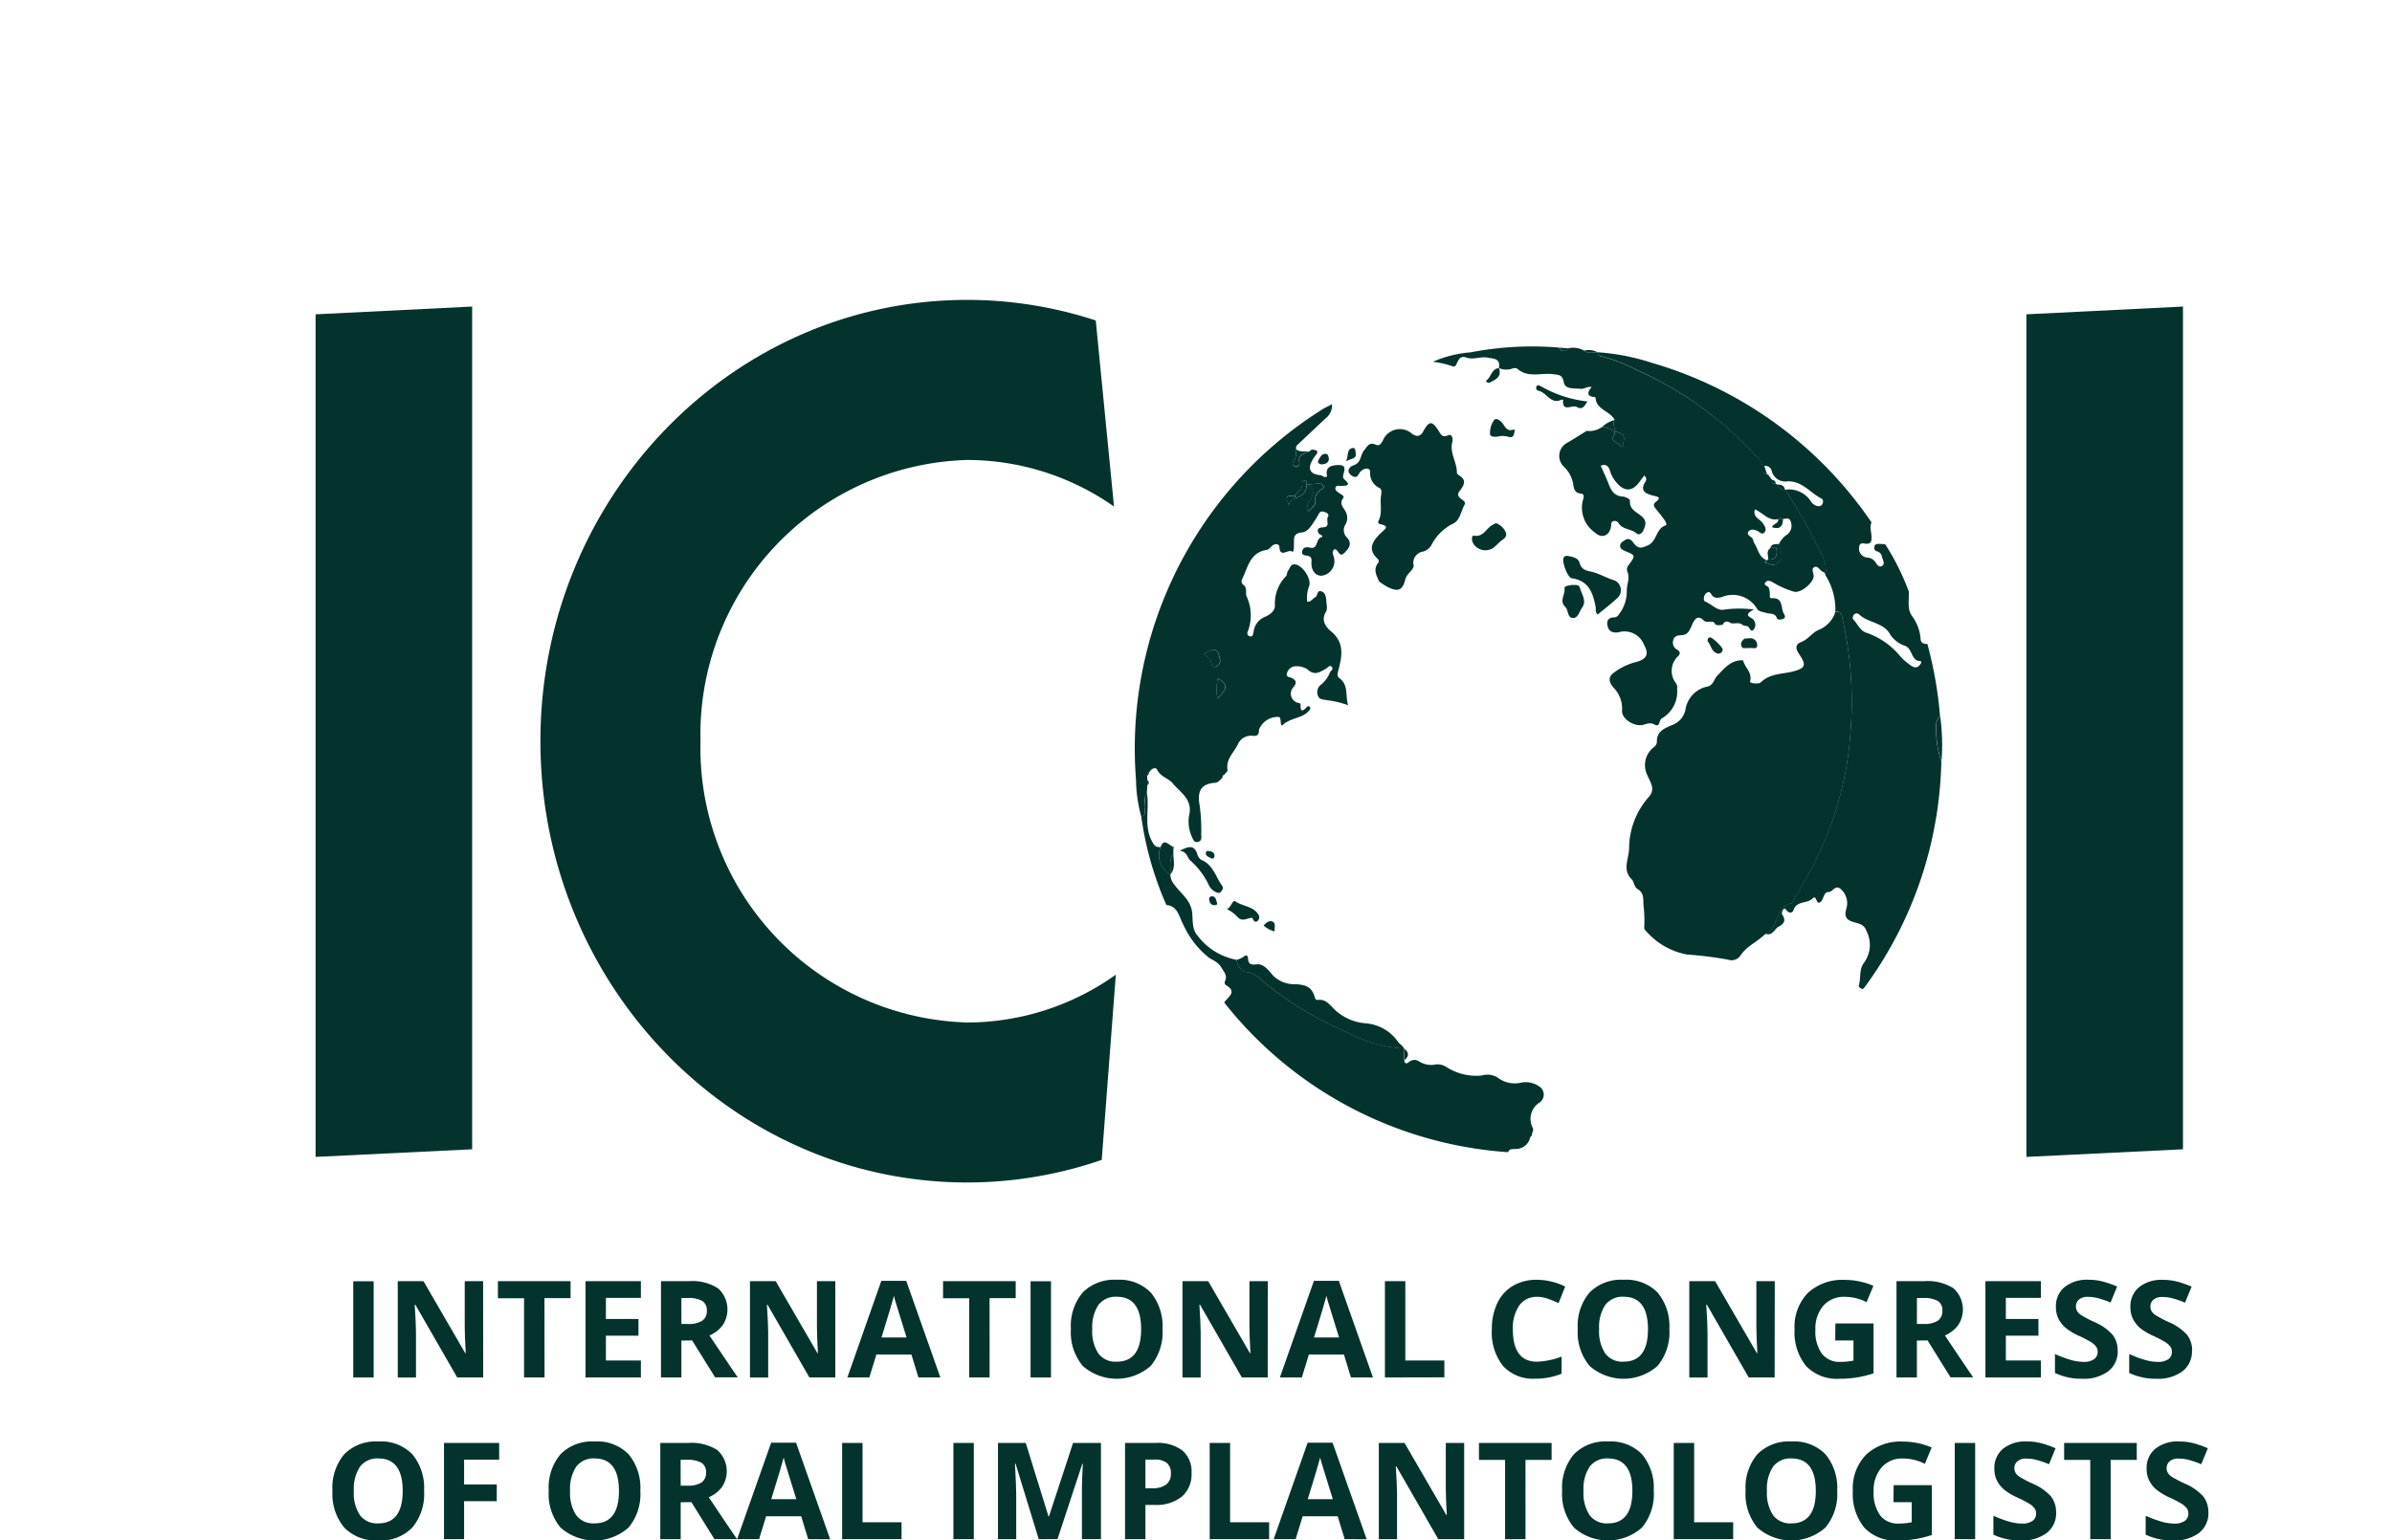 <svg id="index-logos-4" xmlns="http://www.w3.org/2000/svg" xmlns:xlink="http://www.w3.org/1999/xlink" width="89.794" height="57.844" viewBox="0 0 89.794 57.844">
  <defs>
    <clipPath id="clip-path">
      <rect id="Rectangle_179" data-name="Rectangle 179" width="89.794" height="57.844" fill="#04332d"/>
    </clipPath>
    <clipPath id="clip-path-2">
      <rect id="Rectangle_180" data-name="Rectangle 180" width="89.794" height="50.284" fill="#04332d"/>
    </clipPath>
  </defs>
  <g id="Group_266" data-name="Group 266">
    <g id="Group_265" data-name="Group 265" clip-path="url(#clip-path)">
      <path id="Path_2331" data-name="Path 2331" d="M71.606,16.161a.8.8,0,0,1,.6.088c.157.133.342.047.513.066l0,0c.006.062.021.126.091.14a5.878,5.878,0,0,1,1.328.5,13.515,13.515,0,0,1,4.384,3.1c.175.192.414.339.377.658-.013.1.079.168.188.184l.014.011c.019.019.04.038.058.057l.1.138c0,.1.045.148.146.142a.329.329,0,0,1,.048.032.338.338,0,0,0,.306.2h0a19.627,19.627,0,0,1,1.394,2.5,1.139,1.139,0,0,1,.122.7c-.025-.04-.044-.106-.078-.114-.138-.035-.205-.257-.353-.186-.12.059-.027.213-.023.328.007.256-.491.664-.74.593a3.36,3.36,0,0,1-.743-.322c-.117-.068-.229-.134-.317-.04-.111.115.064.135.108.2a.608.608,0,0,1,.047.242c.008.065-.03.173.077.166.432-.032.328.352.442.564.032.061.1.166-.023.213-.077.03-.2.049-.232-.031-.073-.207-.252-.147-.389-.192s-.292-.046-.357-.161a1.061,1.061,0,0,0-1.323-.436c-.144.032-.287.062-.389-.1-.045-.07-.092-.137-.2-.04s-.1.281-.035.306c.251.1.469.374.739.3a4.32,4.32,0,0,1,1.091,0c-.239.127-.3.212-.106.315a.287.287,0,0,1,.1.436c-.126.151-.15-.132-.268-.131a.582.582,0,0,1-.072-.009.082.082,0,0,0-.062-.017c-.128-.135-.294-.049-.441-.078l-.012-.006c-.091-.049-.184-.1-.273,0a.043.043,0,0,0-.015.048.463.463,0,0,1-.29.013c-.083-.222-.311-.029-.441-.158-.212-.212-.334-.072-.429.136s-.15.418-.433.417c-.126,0-.248.038-.281.18a.293.293,0,0,0,.12.348c.078.05.188.108.066.251a.754.754,0,0,0-.08,1.033.283.283,0,0,1,.035.2,1.156,1.156,0,0,1-.57,1.109c-.124.065-.058.356-.278.232-.17-.1-.319-.008-.461.018-.311.055-.769-.224-.758-.534a1.126,1.126,0,0,0-.3-.849c-.142-.156-.272-.372-.028-.566a2.353,2.353,0,0,1,.858-.417c.384-.1.495-.289.3-.634a.784.784,0,0,0-.969-.479c-.192.023-.347-.018-.4-.22s.012-.337.247-.343a.2.2,0,0,0,.17-.107,1.389,1.389,0,0,0,.3-.858c-.011-.253.136-.507.015-.773a.247.247,0,0,1,.063-.235c.254-.353.253-.354-.14-.517-.092-.039-.187-.087-.188-.195s.095-.158.176-.212c.183-.12.278.037.357.137.166.209.308.145.513.054.346-.153.294-.636.671-.75.045-.014,0-.137-.046-.195q-.147-.2-.31-.4c-.074-.089-.151-.179-.03-.276.23-.182.1-.2-.087-.243-.269-.07-.532-.172-.284-.538a.169.169,0,0,0-.053-.216c-.057.074-.114.146-.167.22-.274.391-.585.4-.893.022a1.184,1.184,0,0,1-.223-.411c-.047-.156-.137-.291-.352-.2.093.209.19.412.272.619.1.264.2.514.551.537.1.006.278.1.274.145-.037.393.338.452.511.67.127.158.055.323-.019.476-.047.1-.162.166-.237.1-.2-.184-.513-.139-.673-.38a.172.172,0,0,0-.218-.082c-.083.036-.063.119-.073.188-.05.349-.344.482-.6.239a1.131,1.131,0,0,1-.448-1.248c.036-.108.04-.209-.091-.22-.239-.019-.264-.214-.283-.364a1.181,1.181,0,0,0-.364-.66.555.555,0,0,1,.133-.878c.248-.143.49-.3.736-.451a.835.835,0,0,0,.578-.146.741.741,0,0,1,.476.189c0,.036.006.08-.012.105-.213.3.212.262.238.439,0,.027.124,0,.114-.024-.056-.154.106-.364-.113-.472a1.879,1.879,0,0,0-.2-.072c-.029-.142-.117-.28-.029-.429-.166-.344-.7-.377-.717-.847,0,0-.021-.01-.033-.011-.3-.027-.289-.176-.111-.376-.173-.036-.289.079-.412.064-.234-.027-.584.035-.636-.246s-.172-.272-.374-.3c-.457-.072-.961.157-1.374-.21a.2.2,0,0,0-.174-.006.7.7,0,0,1-.515-.017l0,0c.065-.363-.172-.343-.429-.393s-.527.092-.783,0c-.181-.066-.268.011-.34.159-.045.088-.074.234-.226.153a3.693,3.693,0,0,0-.7-.155,4.379,4.379,0,0,1,1.422-.355,12.11,12.11,0,0,1,3.309-.179c.1.173.214.16.34.028m7.468,7.959c-.034.025-.107.083-.063.09.133.019.245.137.4.054.393-.205.129-.5.12-.76a.862.862,0,0,1,.32-.362.416.416,0,0,0,.116-.479c-.048-.16-.187-.1-.3-.091l-.184.006c-.357.07-.558-.243-.858-.368-.094.3.2.364.3.524.071.109.146.215.068.325-.092.132-.184,0-.276-.039-.11-.052-.25-.087-.332.02s.04.165.112.224.065.157.107.22c.143.221.17.531.469.636" transform="translate(-12.738 -3.08)" fill="#04332d" fill-rule="evenodd"/>
      <path id="Path_2332" data-name="Path 2332" d="M52.934,34.249a5.334,5.334,0,0,1-.195-1.357,15.035,15.035,0,0,1,6.915-13.876c.137-.095.294-.163.441-.243a.608.608,0,0,1-.247.536q-.531.5-1.062,1a.156.156,0,0,0-.03.167c-.026.15.006.311-.1.446-.064.079-.053.167.062.188.1.019.173-.036.15-.142-.067-.3.174-.336.358-.418a.107.107,0,0,0,.044-.023l.062-.051v0c.365.018.17.175.079.313-.257.39-.167.613.261.651.078.007.132.116.241.04-.091-.374.19-.421.441-.424.313,0,.192.222.16.393a.161.161,0,0,0,.028.131c.3.254.1.256-.123.261-.067,0-.16-.029-.19.057-.036.1.06.148.121.2s.232.109.166.2c-.169.222.023.358.092.51a.5.5,0,0,1,0,.471.386.386,0,0,0,.044.495c.222.234.072.424-.1.588-.2.192-.211-.163-.366-.141-.124.1-.032.213-.013.326a.547.547,0,0,1-.478.666c-.243,0-.39-.232-.371-.51.006-.1.01-.2-.116-.233s-.276-.007-.227-.194c.039-.147.164-.144.3-.117.3.063.192-.308.4-.385.146-.053-.053-.1-.084-.151-.095-.175.018-.22.155-.226.3-.012.112-.261.187-.385s-.055-.169-.145-.2c-.168-.055-.195.094-.258.191-.15.231-.319.557-.55.581-.35.035-.313.2-.321.423,0,.106.007.345-.064.3-.152-.108-.462.258-.48-.176,0-.116-.162-.131-.265-.049-.072.058-.113.146-.226.163-.617.1-.695.661-.91,1.1a.166.166,0,0,0,.037.2c.174.12.078.31.13.439a1.686,1.686,0,0,1,.044,1.331.122.122,0,0,0,.081.175c.124.021.118-.087.139-.167a.7.7,0,0,1,.433-.57c.144-.056.368-.2.369-.412a1.462,1.462,0,0,1,.417-1.112c.046-.044.03-.148.072-.2.076-.086.085-.244.241-.246.289,0,.673.57.547.838a1.173,1.173,0,0,0-.062.57c.157,0,.2-.123.3-.172s.053-.281.233-.217c.158.055.171.222.181.366s.049.294-.011.392c-.2.337-.008.576.2.752.509.424.395.946.262,1.457-.038.144-.051.221.052.3.339.263.207.644.315,1.007a3.394,3.394,0,0,0-.8-.19c-.129-.031-.281-.011-.332-.167a.353.353,0,0,1,.125-.424,1.121,1.121,0,0,0,.324-.45c.039-.07.147-.13.068-.213s-.141.028-.208.066c-.23.133-.441.285-.708.026a.75.75,0,0,0-.48-.108.342.342,0,0,0-.282.253c-.057.159.108.143.194.192.163.091.175.189.04.342a.356.356,0,0,0,.156.577c.052.02.124,0,.12.1-.009.239.077.234.217.08.046-.053.1-.076.142,0,.013.019,0,.07-.021.093-.247.325-.7.281-1,.554-.124.113-.052-.19-.125-.277-.006-.008-.021-.011-.032-.015a.759.759,0,0,0-.741.471c-.011.159-.013.263-.245.236a.545.545,0,0,0-.551.321c-.146.313-.462.56-.386.967.009.048-.078.114-.12.171-.066.018-.064.079-.082.127l-.061.061-.1.087-.073.03c-.539.027-.724.286-.606.885a7.338,7.338,0,0,1,.054,1.081c.006.1.021.228-.133.257s-.173-.108-.219-.194a1.384,1.384,0,0,1-.087-.884c.087-.559-.37-.792-.626-1.118-.144-.185-.46-.242-.587-.512-.045-.1-.167-.065-.245.015l-.057.075-.011.011a.114.114,0,0,0-.066.131l.007.161c0,.064,0,.129,0,.193-.006.105-.013.209-.019.312-.139.17-.039.368-.068.551-.019.118.054.277-.146.31M58.7,22.2c-.351.021-.351.021-.227.355.043-.163.158-.205.266-.258.256-.093.435-.24.395-.549-.006-.047.014-.1-.057-.1s-.1.029-.1.079c.032.234-.164.331-.279.476m-3.418,5.939c.076.116.259.127.276.3.011.1.039.243.194.177a.236.236,0,0,0,.135-.3c-.08-.378-.146-.4-.6-.176m3.892-6.353c.566.364-.2.656.035,1.007.132-.131.3-.23.267-.463-.023-.15.081-.241.179-.332.047-.045.15-.067.118-.154s-.129-.1-.216-.092c-.1.008-.209.019-.382.034M55.8,29.824c.256-.269.5-.5.011-.753a1.751,1.751,0,0,0-.011.753" transform="translate(-10.093 -3.594)" fill="#04332d" fill-rule="evenodd"/>
      <path id="Path_2333" data-name="Path 2333" d="M82.727,24.724a1.135,1.135,0,0,0-.121-.7,19.589,19.589,0,0,0-1.395-2.5.968.968,0,0,1,.957.416.392.392,0,0,0,.249.193c.1.023.162,0,.2-.087.033-.077.03-.159-.04-.194-.425-.213-.724-.665-1.28-.644a.523.523,0,0,1-.587-.388.24.24,0,0,0-.278-.189c.04.117.072.217.106.317-.109-.015-.2-.079-.189-.183.037-.32-.2-.467-.377-.659A13.5,13.5,0,0,0,75.593,17a5.857,5.857,0,0,0-1.328-.5c-.07-.014-.085-.077-.091-.14a8.442,8.442,0,0,1,2.045.4,15.037,15.037,0,0,1,8.238,5.99c-.086.195.011.391,0,.587-.006.126-.015.2-.166.215-.108.008-.285-.091-.3.135a.333.333,0,0,0,.3.381.4.4,0,0,1,.3.156c.061.083.138.251.274.149.109-.082.008-.222-.018-.336a.242.242,0,0,0-.185-.2.133.133,0,0,1-.1-.165c.016-.114.105-.116.192-.115.071,0,.143.009.215.013a8.966,8.966,0,0,1,.884,1.768c.027.309-.073.639.119.92a1.651,1.651,0,0,1,.327.864c.007.156.116.2.253.189a14.878,14.878,0,0,1,.476,2.71.52.52,0,0,0-.151.419,3.875,3.875,0,0,0,.2,1.29,14.825,14.825,0,0,1-2.88,8.475.569.569,0,0,1-.078.074c-.061-.038-.161-.075-.138-.147.084-.271,0-.576.181-.829a1.142,1.142,0,0,0,.092-1.237c-.063-.182-.209-.237-.381-.283-.263-.07-.48-.143-.361-.533a.7.7,0,0,0-.2-.723c-.217-.2-.3.1-.465.1-.185,0-.176.235-.278.348-.2.218-.163-.277-.32-.11-.2.214-.61.078-.723.446-.03.1-.142.123-.238.031-.037-.036-.07-.129-.132-.07-.044.043-.081.158-.055.2.149.214.082.347-.129.455-.167.087-.229.369-.5.268.509-.226.36-1.012.978-1.147.025,0,.04-.057.057-.089a17.434,17.434,0,0,0,1.19-2.27,12.567,12.567,0,0,0,.964-4.014,14.144,14.144,0,0,0-.288-4.273c-.035-.137-.034-.338-.275-.3a2.386,2.386,0,0,0-.377-1.378m3.606,3.3c-.008-.027-.015-.067-.021-.067-.37.006-.292-.437-.577-.568a1.069,1.069,0,0,1-.557-.408c-.247-.485-.838-.445-1.184-.78a.135.135,0,0,0-.2.022c-.031.042-.049.141-.024.164.168.161.247.414.484.5a2.849,2.849,0,0,1,1.217.807,2.141,2.141,0,0,0,.509.455c.175.1.265.009.348-.123" transform="translate(-14.201 -3.133)" fill="#04332d" fill-rule="evenodd"/>
      <path id="Path_2334" data-name="Path 2334" d="M52.985,37.71c.2-.032.128-.192.146-.31.029-.183-.071-.381.068-.55.1.591-.124,1.208.188,1.793.094.177.155.235.327.218a.819.819,0,0,0,.363,1.031.642.642,0,0,0,.166.4c.237.332.613.56.657,1.06.023.264-.007.623.205.843a2.368,2.368,0,0,0,1.457.9c.043.23.169.445.391.459a.844.844,0,0,1,.512.267c.222.184.443.37.678.538a12.75,12.75,0,0,0,2.608,1.472,5,5,0,0,0,2.1.592h0c0,.147,0,.3.006.442.014.112.062.156.166.08A.311.311,0,0,1,63.4,46.9a.83.83,0,0,0,.648.123.619.619,0,0,1,.38.09,2.064,2.064,0,0,0,1.342.327.728.728,0,0,1,.593.077,1.052,1.052,0,0,0,.886.191.89.89,0,0,1,.67.138.364.364,0,0,1,.034.6.725.725,0,0,0-.267.968c.04.108-.046.183-.037.277l0,0-.061.069a.557.557,0,0,1-.564.44c-.1.008-.222-.019-.264.12A14.857,14.857,0,0,1,56.1,44.7c.135-.21.518-.4.051-.66a.139.139,0,0,1-.027-.132c.112-.217-.032-.353-.129-.521-.116-.2-.294-.26-.472-.374a3.352,3.352,0,0,1-.958-1.237c-.155-.268-.192-.7-.635-.737a12.375,12.375,0,0,1-.945-3.333" transform="translate(-10.144 -7.055)" fill="#04332d" fill-rule="evenodd"/>
      <path id="Path_2335" data-name="Path 2335" d="M90.091,34.968a3.854,3.854,0,0,1-.2-1.29.517.517,0,0,1,.15-.419,7.839,7.839,0,0,1,.049,1.708" transform="translate(-17.209 -6.368)" fill="#04332d" fill-rule="evenodd"/>
      <path id="Path_2336" data-name="Path 2336" d="M72.727,16.171c-.125.132-.239.145-.34-.027l.34.027" transform="translate(-13.859 -3.091)" fill="#04332d" fill-rule="evenodd"/>
      <path id="Path_2337" data-name="Path 2337" d="M74.059,16.348c-.171-.019-.357.067-.513-.066a.647.647,0,0,1,.513.066" transform="translate(-14.081 -3.113)" fill="#04332d" fill-rule="evenodd"/>
      <path id="Path_2338" data-name="Path 2338" d="M82.146,25.418c.049-.191.213-.134.339-.159.009.26.273.554-.12.76-.158.083-.271-.036-.4-.055-.044-.006.029-.064.061-.089a.051.051,0,0,1,.045-.03c.241.023.326-.092.319-.327s-.152-.088-.241-.1" transform="translate(-15.689 -4.836)" fill="#04332d" fill-rule="evenodd"/>
      <path id="Path_2339" data-name="Path 2339" d="M74.979,20.035a1.719,1.719,0,0,1,.2.073c.219.108.057.318.114.471.009.024-.112.053-.115.025-.026-.178-.45-.139-.238-.439.019-.026.009-.07.013-.105a.132.132,0,0,1,.027-.025" transform="translate(-14.336 -3.836)" fill="#04332d" fill-rule="evenodd"/>
      <path id="Path_2340" data-name="Path 2340" d="M74.379,19.769a1.124,1.124,0,0,1,.475-.265c-.088.15,0,.288.029.43a.191.191,0,0,0-.027.024.745.745,0,0,0-.477-.189" transform="translate(-14.24 -3.734)" fill="#04332d" fill-rule="evenodd"/>
      <path id="Path_2341" data-name="Path 2341" d="M82.683,24.1c0,.264-.1.412-.411.314.028-.143.268-.13.226-.306l.184-.007" transform="translate(-15.751 -4.615)" fill="#04332d" fill-rule="evenodd"/>
      <path id="Path_2342" data-name="Path 2342" d="M82.5,22.506c.149-.006.272.025.306.2a.34.34,0,0,1-.306-.2" transform="translate(-15.795 -4.309)" fill="#04332d" fill-rule="evenodd"/>
      <path id="Path_2343" data-name="Path 2343" d="M82.261,22.29a.13.13,0,0,1,.146.142c-.1.006-.151-.041-.146-.142" transform="translate(-15.749 -4.267)" fill="#04332d" fill-rule="evenodd"/>
      <path id="Path_2344" data-name="Path 2344" d="M82.068,22.048c.04,0,.06.018.058.057-.019-.019-.039-.038-.058-.057" transform="translate(-15.712 -4.221)" fill="#04332d" fill-rule="evenodd"/>
      <path id="Path_2345" data-name="Path 2345" d="M55.884,30.326c.459-.226.525-.2.6.176a.234.234,0,0,1-.135.3c-.154.066-.183-.074-.193-.176-.018-.168-.2-.179-.277-.3" transform="translate(-10.699 -5.778)" fill="#04332d" fill-rule="evenodd"/>
      <path id="Path_2346" data-name="Path 2346" d="M60.694,22.495c.173-.015.278-.026.382-.034.087-.006.182,0,.216.092s-.071.108-.118.154c-.1.091-.2.183-.179.332.036.234-.135.332-.267.463-.233-.352.531-.644-.035-1.007" transform="translate(-11.618 -4.3)" fill="#04332d" fill-rule="evenodd"/>
      <path id="Path_2347" data-name="Path 2347" d="M56.517,32.263a1.751,1.751,0,0,1,.011-.753c.489.254.245.484-.011.753" transform="translate(-10.814 -6.033)" fill="#04332d" fill-rule="evenodd"/>
      <path id="Path_2348" data-name="Path 2348" d="M60.152,20.874c.143.106.31.059.467.073-.184.082-.425.113-.357.418.023.106-.052.161-.15.142-.115-.021-.126-.108-.062-.188.109-.134.078-.3.1-.446" transform="translate(-11.489 -3.996)" fill="#04332d" fill-rule="evenodd"/>
      <path id="Path_2349" data-name="Path 2349" d="M60.111,22.883c.115-.146.31-.241.279-.475-.006-.051.04-.085.1-.08s.052.057.057.1c.041.309-.138.457-.395.549-.012-.033-.026-.065-.038-.1" transform="translate(-11.508 -4.275)" fill="#04332d" fill-rule="evenodd"/>
      <path id="Path_2350" data-name="Path 2350" d="M60.039,23.015c.012.032.026.064.038.1-.108.053-.222.1-.265.259-.124-.335-.124-.335.227-.356" transform="translate(-11.437 -4.406)" fill="#04332d" fill-rule="evenodd"/>
      <path id="Path_2351" data-name="Path 2351" d="M53.269,36.225a.115.115,0,0,1,0,.195l0-.195" transform="translate(-10.199 -6.935)" fill="#04332d" fill-rule="evenodd"/>
      <path id="Path_2352" data-name="Path 2352" d="M53.326,35.864a.132.132,0,0,1-.066.13.111.111,0,0,1,.066-.13" transform="translate(-10.196 -6.866)" fill="#04332d" fill-rule="evenodd"/>
      <path id="Path_2353" data-name="Path 2353" d="M53.413,35.757l-.057.075.057-.075" transform="translate(-10.215 -6.846)" fill="#04332d" fill-rule="evenodd"/>
      <path id="Path_2354" data-name="Path 2354" d="M60.819,20.923l.061-.051-.061.051" transform="translate(-11.644 -3.996)" fill="#04332d" fill-rule="evenodd"/>
      <path id="Path_2355" data-name="Path 2355" d="M80.734,40.5c-.291.3-.708.457-.947.828a.4.4,0,0,1-.45.148,13.658,13.658,0,0,0-1.54-.194,2.679,2.679,0,0,1-1.5-.831c-.049-.047-.121-.118-.116-.171a4.852,4.852,0,0,0-.028-.854c-.014-.255.027-.453-.229-.61-.1-.059-.128-.222-.188-.336-.408-.366-.12-.8-.123-1.206a2.938,2.938,0,0,1,.757-1.93c.247-.3.015-.564-.072-.8a.841.841,0,0,1,.253-1.054.28.28,0,0,0,.105-.184c-.015-.419.3-.523.594-.653a.765.765,0,0,0,.476-.557,1.051,1.051,0,0,1,.809-.874c.239-.034.268-.29.386-.41.253-.256.52-.613.974-.577.054.269.353.449.26.792-.02.074.324.11.408.029.339-.329.783-.3,1.185-.4.484-.124.534-.237.251-.652-.126-.184-.174-.362.068-.454.261-.1.418-.344.637-.45a1.069,1.069,0,0,0,.654-.691c.241-.034.24.167.275.3a14.143,14.143,0,0,1,.288,4.273A12.567,12.567,0,0,1,82.96,37a17.532,17.532,0,0,1-1.19,2.27c-.018.032-.032.084-.057.089-.619.135-.47.922-.978,1.147" transform="translate(-14.458 -5.438)" fill="#04332d" fill-rule="evenodd"/>
      <path id="Path_2356" data-name="Path 2356" d="M57.408,44.539a.911.911,0,0,0,.26-.113c.1-.091.164-.057.171.045.017.246.11.257.346.234s.428.219.582.408a1.141,1.141,0,0,0,.883.339c.352.025.57.1.682.439.023.069.034.163.124.152.319-.043.464.2.652.377a1.918,1.918,0,0,0,1.142.5,1.635,1.635,0,0,1,1.217.687c.069.105.185.15.233.263a5,5,0,0,1-2.1-.592A12.755,12.755,0,0,1,58.987,45.8c-.234-.169-.455-.354-.677-.538A.844.844,0,0,0,57.8,45c-.222-.015-.348-.23-.391-.459" transform="translate(-10.991 -8.495)" fill="#04332d" fill-rule="evenodd"/>
      <path id="Path_2357" data-name="Path 2357" d="M53.87,39.3c.115-.336.278-.108.429-.037l.05.12c0,.052,0,.1,0,.155-.18.244-.095.527-.114.795v0A.819.819,0,0,1,53.87,39.3" transform="translate(-10.301 -7.489)" fill="#04332d" fill-rule="evenodd"/>
      <path id="Path_2358" data-name="Path 2358" d="M65.191,48.695c.192.145.192.293.006.442,0-.147,0-.3-.006-.442" transform="translate(-12.481 -9.323)" fill="#04332d" fill-rule="evenodd"/>
      <path id="Path_2359" data-name="Path 2359" d="M73.247,18.494c-.108.176-.191.338-.4.213-.167-.1-.558.225-.515-.27a.141.141,0,0,0-.064,0c-.406.19-.552-.289-.868-.339a.11.11,0,0,1-.056-.175c.047-.059.1-.02.156.008a4.488,4.488,0,0,0,1.746.568" transform="translate(-13.654 -3.425)" fill="#04332d" fill-rule="evenodd"/>
      <path id="Path_2360" data-name="Path 2360" d="M69.477,17.089c.119.324-.115.436-.337.546-.07.035-.186-.04-.133-.077.188-.129.188-.448.475-.464Z" transform="translate(-13.209 -3.272)" fill="#04332d" fill-rule="evenodd"/>
      <path id="Path_2361" data-name="Path 2361" d="M63.76,25.6c-.1-.23-.235-.453-.037-.7.069-.087-.029-.158-.082-.215-.3-.322-.129-.609.191-.915.162-.154.33-.248-.032-.325-.08-.017-.092-.072-.061-.135.154-.3.041-.631.093-.945.016-.092.034-.226-.052-.273a.613.613,0,0,1-.359-.614c0-.171-.256-.151-.386.024-.06.082-.1.218-.242.154a.314.314,0,0,1-.176-.165c-.034-.142.087-.226.2-.263.271-.092.234-.382.378-.556.118-.143.194-.321.425-.214.155.071.212-.043.275-.144A.689.689,0,0,1,65,20.056c.17.115.3.105.412-.089.223-.406.331-.415.576-.032.093.146.133.269.364.171.149-.062.184.143.155.251-.11.412.175.76.171,1.154,0,.036.049.084.087.107.276.161.19.349.046.543-.06.078-.127.153-.057.258s.288.162.213.293c-.141.247-.17.606-.446.72a1.841,1.841,0,0,0-.809.815.514.514,0,0,1-.31.229.429.429,0,0,0-.343.547c-.058.2-.268.284-.319.5-.1.408-.271.472-.65.289a3.23,3.23,0,0,1-.331-.212" transform="translate(-11.987 -3.763)" fill="#04332d" fill-rule="evenodd"/>
      <path id="Path_2362" data-name="Path 2362" d="M73.871,28.017c-.1-.095-.061-.2-.078-.289-.1-.524-.26-.984-.89-1.07-.161-.022-.388-.63-.31-.773a.138.138,0,0,1,.154-.068c.176.035.389.065.443.255.065.229.19.286.406.329.306.061.578.236.883.326a.4.4,0,0,1,.171.631c-.241.239-.519.442-.779.659" transform="translate(-13.895 -4.942)" fill="#04332d" fill-rule="evenodd"/>
      <path id="Path_2363" data-name="Path 2363" d="M69.231,24.292a.632.632,0,0,1,.374.336c.058.124-.007.22-.127.3s-.209.2-.324.285a.53.53,0,0,1-.789-.2c-.036-.087-.036-.264.044-.248.364.067.466-.279.7-.4l.119-.065" transform="translate(-13.084 -4.651)" fill="#04332d" fill-rule="evenodd"/>
      <path id="Path_2364" data-name="Path 2364" d="M72.93,27.168c.119,0,.227-.021.263.1.071.248.272.5.083.754-.1.136-.144.39-.337.386-.222,0-.167-.3-.287-.413-.247-.23,0-.465-.033-.7-.016-.114.21-.107.311-.135" transform="translate(-13.888 -5.201)" fill="#04332d" fill-rule="evenodd"/>
      <path id="Path_2365" data-name="Path 2365" d="M69.929,20.144a1.126,1.126,0,0,0-.36-.047c-.152.045-.365.048-.389-.057a.812.812,0,0,1,.118-.49c.078-.159.2-.07.294.01.141.119.171.391.463.3.086-.026.035.083.029.132-.017.147-.125.155-.156.154" transform="translate(-13.243 -3.726)" fill="#04332d" fill-rule="evenodd"/>
      <path id="Path_2366" data-name="Path 2366" d="M80.965,29.654c.072,0,.143-.014.213-.014a.253.253,0,0,1,.261.242c.012.2-.163.114-.264.125a2.2,2.2,0,0,1-.283,0c-.114-.146-.042-.255.073-.353" transform="translate(-15.476 -5.675)" fill="#04332d" fill-rule="evenodd"/>
      <path id="Path_2367" data-name="Path 2367" d="M79.278,29.753c.006-.092.015-.151.1-.15s.479.374.468.453a.157.157,0,0,1-.2.15c-.228-.07-.238-.323-.362-.452" transform="translate(-15.178 -5.668)" fill="#04332d" fill-rule="evenodd"/>
      <path id="Path_2368" data-name="Path 2368" d="M62.5,21.3c.1-.232.011-.451.242-.493.115-.021.1.1.116.179.046.245-.159.2-.357.315" transform="translate(-11.967 -3.983)" fill="#04332d" fill-rule="evenodd"/>
      <path id="Path_2369" data-name="Path 2369" d="M61.6,21.27c-.009.149-.127.185-.248.2-.091.008-.2-.056-.15-.142.056-.1.112-.259.271-.252.1,0,.121.1.127.2" transform="translate(-11.715 -4.034)" fill="#04332d" fill-rule="evenodd"/>
      <path id="Path_2370" data-name="Path 2370" d="M82.169,25.447c.089.012.233-.141.241.1s-.078.349-.319.327c.008-.146-.093-.311.078-.427" transform="translate(-15.712 -4.865)" fill="#04332d" fill-rule="evenodd"/>
      <path id="Path_2371" data-name="Path 2371" d="M54.771,39.482c.328-.175.55-.232.661.122a.341.341,0,0,0,.166.226c.433.182.521.627.761.957.074.1.012.154-.029.219s-.113.069-.188.03a.542.542,0,0,1-.263-.237,2.853,2.853,0,0,0-.716-.96c-.12-.108-.107-.329-.391-.357" transform="translate(-10.486 -7.533)" fill="#04332d" fill-rule="evenodd"/>
      <path id="Path_2372" data-name="Path 2372" d="M56.96,42.151c.163-.061.213-.37.321-.293.272.192.66.179.857.485a.183.183,0,0,1-.01.235c-.087.088-.148.04-.188-.056-.009-.02-.033-.049-.048-.048-.171.015-.34.151-.509-.006a1.333,1.333,0,0,0-.424-.319" transform="translate(-10.905 -8.012)" fill="#04332d" fill-rule="evenodd"/>
      <path id="Path_2373" data-name="Path 2373" d="M59.081,43.165a.974.974,0,0,1-.412-.219c.091-.108.206-.2.325-.154.146.061.073.224.087.374" transform="translate(-11.232 -8.19)" fill="#04332d" fill-rule="evenodd"/>
      <path id="Path_2374" data-name="Path 2374" d="M56.339,41.959c-.146,0-.178-.1-.2-.213a.1.1,0,0,1,.1-.12c.146,0,.155.126.189.226s-.023.1-.091.108" transform="translate(-10.748 -7.969)" fill="#04332d" fill-rule="evenodd"/>
      <path id="Path_2375" data-name="Path 2375" d="M54.332,40.427c.019-.268-.065-.551.115-.795,0,.27.1.555-.115.795" transform="translate(-10.401 -7.588)" fill="#04332d" fill-rule="evenodd"/>
      <path id="Path_2376" data-name="Path 2376" d="M56.309,39.728c-.027.087-.085.091-.141.06-.078-.044-.193-.078-.184-.19s.106-.074.17-.063a.172.172,0,0,1,.155.193" transform="translate(-10.718 -7.567)" fill="#04332d" fill-rule="evenodd"/>
      <path id="Path_2377" data-name="Path 2377" d="M54.466,39.412l-.049-.12c.07.017.074.063.049.12" transform="translate(-10.418 -7.523)" fill="#04332d" fill-rule="evenodd"/>
      <path id="Path_2378" data-name="Path 2378" d="M20.529,45.882l-5.877.286V14.529l5.877-.292Z" transform="translate(-2.805 -2.726)" fill="#04332d"/>
      <path id="Path_2379" data-name="Path 2379" d="M99.959,45.882l-5.877.286V14.529l5.877-.292Z" transform="translate(-18.012 -2.726)" fill="#04332d"/>
    </g>
  </g>
  <g id="Group_268" data-name="Group 268">
    <g id="Group_267" data-name="Group 267" clip-path="url(#clip-path-2)">
      <path id="Path_2380" data-name="Path 2380" d="M41.111,41.06A10.308,10.308,0,0,1,31.1,30.5,10.308,10.308,0,0,1,41.111,19.938a9.6,9.6,0,0,1,5.512,1.749L45.938,14.7a15.483,15.483,0,0,0-4.827-.773c-8.836,0-16.02,7.432-16.02,16.569s7.184,16.572,16.02,16.572a15.471,15.471,0,0,0,5.051-.848l.529-6.954a9.63,9.63,0,0,1-5.58,1.795" transform="translate(-4.804 -2.666)" fill="#04332d"/>
    </g>
  </g>
  <g id="Group_270" data-name="Group 270">
    <g id="Group_269" data-name="Group 269" clip-path="url(#clip-path)">
      <rect id="Rectangle_181" data-name="Rectangle 181" width="0.766" height="3.612" transform="translate(13.261 48.112)" fill="#04332d"/>
      <path id="Path_2381" data-name="Path 2381" d="M21.676,63.116H20.7l-1.571-2.732h-.023q.046.724.047,1.033v1.7h-.684V59.5h.965l1.569,2.705h.017q-.038-.7-.037-1V59.5h.69Z" transform="translate(-3.537 -11.392)" fill="#04332d"/>
      <path id="Path_2382" data-name="Path 2382" d="M24.868,63.116H24.1V60.141h-.981V59.5h2.727v.637h-.981Z" transform="translate(-4.427 -11.392)" fill="#04332d"/>
      <path id="Path_2383" data-name="Path 2383" d="M29.263,63.116h-2.08V59.5h2.08v.627H27.949v.793h1.223v.627H27.949v.931h1.314Z" transform="translate(-5.204 -11.392)" fill="#04332d"/>
      <path id="Path_2384" data-name="Path 2384" d="M31.454,61.73v1.386h-.766V59.5H31.74a1.794,1.794,0,0,1,1.089.268,1.066,1.066,0,0,1,.178,1.381,1.173,1.173,0,0,1-.5.389q.814,1.218,1.062,1.573h-.85l-.862-1.386Zm0-.623H31.7a.945.945,0,0,0,.536-.121.433.433,0,0,0,.173-.38.4.4,0,0,0-.176-.366,1.078,1.078,0,0,0-.547-.108h-.232Z" transform="translate(-5.875 -11.392)" fill="#04332d"/>
      <path id="Path_2385" data-name="Path 2385" d="M38.023,63.116H37.05l-1.571-2.732h-.023q.046.724.047,1.033v1.7h-.684V59.5h.965l1.569,2.705h.017q-.038-.7-.037-1V59.5h.69Z" transform="translate(-6.666 -11.392)" fill="#04332d"/>
      <path id="Path_2386" data-name="Path 2386" d="M42.009,63.112l-.262-.859H40.43l-.263.859h-.825l1.274-3.626h.936l1.28,3.626Zm-.445-1.5q-.364-1.169-.409-1.322c-.031-.1-.052-.183-.065-.242q-.081.317-.467,1.564Z" transform="translate(-7.532 -11.389)" fill="#04332d"/>
      <path id="Path_2387" data-name="Path 2387" d="M45.532,63.116h-.766V60.141h-.981V59.5h2.727v.637h-.981Z" transform="translate(-8.383 -11.392)" fill="#04332d"/>
      <rect id="Rectangle_182" data-name="Rectangle 182" width="0.766" height="3.612" transform="translate(38.687 48.112)" fill="#04332d"/>
      <path id="Path_2388" data-name="Path 2388" d="M53.159,61.291a1.958,1.958,0,0,1-.445,1.379,1.927,1.927,0,0,1-2.549,0,1.965,1.965,0,0,1-.445-1.383,1.938,1.938,0,0,1,.446-1.377,1.664,1.664,0,0,1,1.278-.475,1.644,1.644,0,0,1,1.273.479,1.968,1.968,0,0,1,.441,1.379m-2.636,0a1.509,1.509,0,0,0,.23.911.8.8,0,0,0,.687.306q.917,0,.917-1.218t-.912-1.22a.812.812,0,0,0-.69.307,1.506,1.506,0,0,0-.232.913" transform="translate(-9.519 -11.379)" fill="#04332d"/>
      <path id="Path_2389" data-name="Path 2389" d="M58.1,63.116H57.13l-1.571-2.732h-.023q.046.724.047,1.033v1.7H54.9V59.5h.965l1.569,2.705h.017q-.038-.7-.037-1V59.5h.69Z" transform="translate(-10.511 -11.392)" fill="#04332d"/>
      <path id="Path_2390" data-name="Path 2390" d="M62.09,63.112l-.262-.859H60.511l-.263.859h-.825L60.7,59.486h.936l1.28,3.626Zm-.445-1.5q-.364-1.169-.409-1.322c-.031-.1-.052-.183-.065-.242q-.081.317-.467,1.564Z" transform="translate(-11.377 -11.389)" fill="#04332d"/>
      <path id="Path_2391" data-name="Path 2391" d="M64.3,63.116V59.5h.766v2.979h1.465v.632Z" transform="translate(-12.311 -11.392)" fill="#04332d"/>
      <path id="Path_2392" data-name="Path 2392" d="M70.96,60.078a.78.78,0,0,0-.669.325,1.506,1.506,0,0,0-.238.9q0,1.209.907,1.209a2.874,2.874,0,0,0,.922-.191v.643a2.563,2.563,0,0,1-.994.185,1.513,1.513,0,0,1-1.206-.479,2.023,2.023,0,0,1-.418-1.372,2.24,2.24,0,0,1,.205-.986,1.482,1.482,0,0,1,.589-.65,1.745,1.745,0,0,1,.9-.226,2.432,2.432,0,0,1,1.058.255l-.247.623a4.164,4.164,0,0,0-.408-.168,1.223,1.223,0,0,0-.4-.071" transform="translate(-13.261 -11.38)" fill="#04332d"/>
      <path id="Path_2393" data-name="Path 2393" d="M76.691,61.291a1.958,1.958,0,0,1-.445,1.379,1.927,1.927,0,0,1-2.549,0,1.965,1.965,0,0,1-.445-1.383,1.938,1.938,0,0,1,.446-1.377,1.664,1.664,0,0,1,1.278-.475,1.644,1.644,0,0,1,1.273.479,1.968,1.968,0,0,1,.441,1.379m-2.636,0a1.509,1.509,0,0,0,.23.911.8.8,0,0,0,.687.306q.917,0,.917-1.218t-.912-1.22a.812.812,0,0,0-.69.307,1.506,1.506,0,0,0-.232.913" transform="translate(-14.024 -11.379)" fill="#04332d"/>
      <path id="Path_2394" data-name="Path 2394" d="M81.635,63.116h-.973l-1.571-2.732h-.023q.046.724.047,1.033v1.7h-.684V59.5H79.4l1.569,2.705h.017q-.038-.7-.037-1V59.5h.69Z" transform="translate(-15.016 -11.392)" fill="#04332d"/>
      <path id="Path_2395" data-name="Path 2395" d="M84.851,61.076h1.433v1.873a4.026,4.026,0,0,1-.656.159,4.241,4.241,0,0,1-.628.045,1.591,1.591,0,0,1-1.249-.48,2,2,0,0,1-.432-1.379,1.819,1.819,0,0,1,.5-1.364,1.9,1.9,0,0,1,1.387-.489,2.69,2.69,0,0,1,1.072.222l-.255.613a1.816,1.816,0,0,0-.822-.2,1.015,1.015,0,0,0-.8.333,1.3,1.3,0,0,0-.3.9,1.44,1.44,0,0,0,.241.9.833.833,0,0,0,.7.31,2.469,2.469,0,0,0,.488-.049v-.754h-.685Z" transform="translate(-15.952 -11.38)" fill="#04332d"/>
      <path id="Path_2396" data-name="Path 2396" d="M88.816,61.73v1.386H88.05V59.5H89.1a1.794,1.794,0,0,1,1.089.268,1.066,1.066,0,0,1,.178,1.381,1.173,1.173,0,0,1-.5.389q.814,1.218,1.062,1.573h-.85l-.862-1.386Zm0-.623h.247a.945.945,0,0,0,.536-.121.433.433,0,0,0,.173-.38.4.4,0,0,0-.176-.366,1.078,1.078,0,0,0-.547-.108h-.232Z" transform="translate(-16.857 -11.392)" fill="#04332d"/>
      <path id="Path_2397" data-name="Path 2397" d="M94.26,63.116h-2.08V59.5h2.08v.627H92.946v.793h1.223v.627H92.946v.931H94.26Z" transform="translate(-17.648 -11.392)" fill="#04332d"/>
      <path id="Path_2398" data-name="Path 2398" d="M97.764,62.1a.934.934,0,0,1-.353.771,1.529,1.529,0,0,1-.979.281,2.3,2.3,0,0,1-1.023-.217v-.712a4.19,4.19,0,0,0,.619.23,1.826,1.826,0,0,0,.462.066.66.66,0,0,0,.386-.1.327.327,0,0,0,.135-.287.314.314,0,0,0-.059-.188.678.678,0,0,0-.175-.159,4.405,4.405,0,0,0-.468-.244,2.237,2.237,0,0,1-.5-.3,1.108,1.108,0,0,1-.264-.333.954.954,0,0,1-.1-.445.931.931,0,0,1,.325-.754,1.35,1.35,0,0,1,.9-.274,2.11,2.11,0,0,1,.537.067,3.708,3.708,0,0,1,.536.188l-.247.6a3.626,3.626,0,0,0-.478-.165,1.532,1.532,0,0,0-.372-.047.491.491,0,0,0-.334.1.333.333,0,0,0-.116.264.325.325,0,0,0,.048.176.5.5,0,0,0,.15.146,4.63,4.63,0,0,0,.485.254,1.947,1.947,0,0,1,.695.485.949.949,0,0,1,.188.6" transform="translate(-18.267 -11.38)" fill="#04332d"/>
      <path id="Path_2399" data-name="Path 2399" d="M101.21,62.1a.934.934,0,0,1-.353.771,1.529,1.529,0,0,1-.979.281,2.3,2.3,0,0,1-1.023-.217v-.712a4.19,4.19,0,0,0,.619.23,1.826,1.826,0,0,0,.462.066.66.66,0,0,0,.386-.1.327.327,0,0,0,.135-.287.314.314,0,0,0-.059-.188.678.678,0,0,0-.175-.159,4.405,4.405,0,0,0-.468-.244,2.238,2.238,0,0,1-.5-.3A1.108,1.108,0,0,1,99,60.912a.954.954,0,0,1-.1-.445.931.931,0,0,1,.325-.754,1.35,1.35,0,0,1,.9-.274,2.11,2.11,0,0,1,.537.067,3.708,3.708,0,0,1,.536.188l-.247.6a3.626,3.626,0,0,0-.478-.165,1.532,1.532,0,0,0-.372-.047.491.491,0,0,0-.334.1.333.333,0,0,0-.116.264.325.325,0,0,0,.048.176.5.5,0,0,0,.15.146,4.628,4.628,0,0,0,.485.254,1.947,1.947,0,0,1,.695.485.949.949,0,0,1,.188.6" transform="translate(-18.926 -11.38)" fill="#04332d"/>
      <path id="Path_2400" data-name="Path 2400" d="M18.875,68.8a1.958,1.958,0,0,1-.445,1.379,1.648,1.648,0,0,1-1.274.482,1.65,1.65,0,0,1-1.275-.482,1.965,1.965,0,0,1-.445-1.383,1.938,1.938,0,0,1,.446-1.377,1.664,1.664,0,0,1,1.278-.475,1.644,1.644,0,0,1,1.273.479,1.968,1.968,0,0,1,.441,1.379m-2.636,0a1.509,1.509,0,0,0,.23.911.8.8,0,0,0,.687.306q.917,0,.917-1.218t-.912-1.22a.812.812,0,0,0-.69.307,1.506,1.506,0,0,0-.232.913" transform="translate(-2.955 -12.816)" fill="#04332d"/>
      <path id="Path_2401" data-name="Path 2401" d="M21.369,70.625h-.754V67.013h2.07v.627H21.369v.931h1.226V69.2H21.369Z" transform="translate(-3.947 -12.83)" fill="#04332d"/>
      <path id="Path_2402" data-name="Path 2402" d="M28.915,68.8a1.958,1.958,0,0,1-.445,1.379,1.927,1.927,0,0,1-2.549,0,1.965,1.965,0,0,1-.445-1.383,1.938,1.938,0,0,1,.446-1.377,1.664,1.664,0,0,1,1.278-.475,1.644,1.644,0,0,1,1.273.479,1.968,1.968,0,0,1,.441,1.379m-2.636,0a1.509,1.509,0,0,0,.23.911.8.8,0,0,0,.687.306q.917,0,.917-1.218T27.2,67.58a.812.812,0,0,0-.69.307,1.506,1.506,0,0,0-.232.913" transform="translate(-4.877 -12.816)" fill="#04332d"/>
      <path id="Path_2403" data-name="Path 2403" d="M31.422,69.239v1.386h-.766V67.013h1.052a1.794,1.794,0,0,1,1.089.268,1.066,1.066,0,0,1,.178,1.381,1.173,1.173,0,0,1-.5.389q.814,1.218,1.062,1.573h-.85l-.862-1.386Zm0-.623h.247A.945.945,0,0,0,32.2,68.5a.433.433,0,0,0,.173-.38.4.4,0,0,0-.176-.366,1.078,1.078,0,0,0-.547-.108h-.232Z" transform="translate(-5.869 -12.83)" fill="#04332d"/>
      <path id="Path_2404" data-name="Path 2404" d="M36.89,70.621l-.262-.859H35.311l-.263.859h-.825L35.5,67h.936l1.28,3.626Zm-.445-1.5q-.364-1.169-.409-1.322c-.031-.1-.052-.183-.065-.242q-.081.317-.467,1.564Z" transform="translate(-6.552 -12.826)" fill="#04332d"/>
      <path id="Path_2405" data-name="Path 2405" d="M39.1,70.625V67.013h.766v2.979h1.465v.632Z" transform="translate(-7.487 -12.83)" fill="#04332d"/>
      <rect id="Rectangle_183" data-name="Rectangle 183" width="0.766" height="3.612" transform="translate(35.79 54.183)" fill="#04332d"/>
      <path id="Path_2406" data-name="Path 2406" d="M47.864,70.625l-.869-2.833h-.023q.047.864.047,1.153v1.68h-.684V67.013h1.042l.855,2.762h.015l.906-2.762H50.2v3.612h-.714V68.916c0-.081,0-.174,0-.279s.013-.386.034-.841H49.5l-.931,2.829Z" transform="translate(-8.871 -12.83)" fill="#04332d"/>
      <path id="Path_2407" data-name="Path 2407" d="M54.73,68.139a1.1,1.1,0,0,1-.365.892,1.554,1.554,0,0,1-1.036.309H53v1.285h-.766V67.013h1.153a1.535,1.535,0,0,1,1,.283,1.032,1.032,0,0,1,.343.843M53,68.713h.252a.838.838,0,0,0,.528-.14.49.49,0,0,0,.175-.406.5.5,0,0,0-.147-.4.687.687,0,0,0-.46-.129H53Z" transform="translate(-10.001 -12.83)" fill="#04332d"/>
      <path id="Path_2408" data-name="Path 2408" d="M56.164,70.625V67.013h.766v2.979h1.465v.632Z" transform="translate(-10.753 -12.83)" fill="#04332d"/>
      <path id="Path_2409" data-name="Path 2409" d="M61.8,70.621l-.262-.859H60.223l-.263.859h-.825L60.41,67h.936l1.28,3.626Zm-.445-1.5q-.364-1.169-.409-1.322c-.031-.1-.052-.183-.065-.242q-.081.317-.467,1.564Z" transform="translate(-11.322 -12.826)" fill="#04332d"/>
      <path id="Path_2410" data-name="Path 2410" d="M67.22,70.625h-.973l-1.571-2.732h-.023q.046.724.047,1.033v1.7h-.684V67.013h.965l1.569,2.705h.017q-.038-.7-.037-1V67.013h.69Z" transform="translate(-12.256 -12.83)" fill="#04332d"/>
      <path id="Path_2411" data-name="Path 2411" d="M70.412,70.625h-.766V67.65h-.981v-.637h2.727v.637h-.981Z" transform="translate(-13.146 -12.83)" fill="#04332d"/>
      <path id="Path_2412" data-name="Path 2412" d="M75.967,68.8a1.958,1.958,0,0,1-.445,1.379,1.927,1.927,0,0,1-2.549,0,1.965,1.965,0,0,1-.445-1.383,1.938,1.938,0,0,1,.446-1.377,1.664,1.664,0,0,1,1.278-.475,1.644,1.644,0,0,1,1.273.479,1.968,1.968,0,0,1,.441,1.379m-2.636,0a1.509,1.509,0,0,0,.23.911.8.8,0,0,0,.687.306q.917,0,.917-1.218t-.912-1.22a.812.812,0,0,0-.69.307,1.506,1.506,0,0,0-.232.913" transform="translate(-13.886 -12.816)" fill="#04332d"/>
      <path id="Path_2413" data-name="Path 2413" d="M77.708,70.625V67.013h.766v2.979h1.465v.632Z" transform="translate(-14.877 -12.83)" fill="#04332d"/>
      <path id="Path_2414" data-name="Path 2414" d="M84.483,68.8a1.958,1.958,0,0,1-.445,1.379,1.927,1.927,0,0,1-2.549,0,1.965,1.965,0,0,1-.445-1.383,1.938,1.938,0,0,1,.446-1.377,1.664,1.664,0,0,1,1.278-.475,1.644,1.644,0,0,1,1.273.479,1.968,1.968,0,0,1,.441,1.379m-2.636,0a1.509,1.509,0,0,0,.23.911.8.8,0,0,0,.687.306q.917,0,.917-1.218t-.912-1.22a.812.812,0,0,0-.69.307,1.506,1.506,0,0,0-.232.913" transform="translate(-15.516 -12.816)" fill="#04332d"/>
      <path id="Path_2415" data-name="Path 2415" d="M87.556,68.585h1.433v1.873a4.027,4.027,0,0,1-.656.159,4.241,4.241,0,0,1-.628.045,1.591,1.591,0,0,1-1.249-.48,2,2,0,0,1-.432-1.379,1.819,1.819,0,0,1,.5-1.364,1.9,1.9,0,0,1,1.387-.489,2.69,2.69,0,0,1,1.072.222l-.255.613a1.816,1.816,0,0,0-.822-.2,1.015,1.015,0,0,0-.8.333,1.3,1.3,0,0,0-.3.9,1.44,1.44,0,0,0,.241.9.833.833,0,0,0,.7.31,2.469,2.469,0,0,0,.488-.049v-.754h-.685Z" transform="translate(-16.47 -12.818)" fill="#04332d"/>
      <rect id="Rectangle_184" data-name="Rectangle 184" width="0.766" height="3.612" transform="translate(73.38 54.183)" fill="#04332d"/>
      <path id="Path_2416" data-name="Path 2416" d="M94.905,69.61a.934.934,0,0,1-.353.771,1.529,1.529,0,0,1-.979.281,2.3,2.3,0,0,1-1.023-.217v-.712a4.191,4.191,0,0,0,.619.23,1.826,1.826,0,0,0,.462.066.66.66,0,0,0,.386-.1.327.327,0,0,0,.135-.287.314.314,0,0,0-.059-.188.678.678,0,0,0-.175-.159,4.4,4.4,0,0,0-.468-.244,2.238,2.238,0,0,1-.5-.3,1.108,1.108,0,0,1-.264-.333.954.954,0,0,1-.1-.445.931.931,0,0,1,.325-.754,1.35,1.35,0,0,1,.9-.274,2.109,2.109,0,0,1,.537.067,3.709,3.709,0,0,1,.536.188l-.247.6a3.627,3.627,0,0,0-.478-.165,1.533,1.533,0,0,0-.372-.047.491.491,0,0,0-.334.1.333.333,0,0,0-.116.264.325.325,0,0,0,.048.176.5.5,0,0,0,.15.146,4.629,4.629,0,0,0,.485.254,1.947,1.947,0,0,1,.695.485.949.949,0,0,1,.188.6" transform="translate(-17.719 -12.818)" fill="#04332d"/>
      <path id="Path_2417" data-name="Path 2417" d="M97.581,70.625h-.766V67.65h-.981v-.637h2.727v.637h-.981Z" transform="translate(-18.348 -12.83)" fill="#04332d"/>
      <path id="Path_2418" data-name="Path 2418" d="M101.975,69.61a.934.934,0,0,1-.353.771,1.529,1.529,0,0,1-.979.281,2.3,2.3,0,0,1-1.023-.217v-.712a4.191,4.191,0,0,0,.619.23,1.826,1.826,0,0,0,.462.066.66.66,0,0,0,.386-.1.327.327,0,0,0,.135-.287.314.314,0,0,0-.059-.188.678.678,0,0,0-.175-.159,4.405,4.405,0,0,0-.468-.244,2.238,2.238,0,0,1-.5-.3,1.108,1.108,0,0,1-.264-.333.954.954,0,0,1-.1-.445.931.931,0,0,1,.325-.754,1.35,1.35,0,0,1,.9-.274,2.109,2.109,0,0,1,.537.067,3.709,3.709,0,0,1,.536.188l-.247.6a3.627,3.627,0,0,0-.478-.165,1.533,1.533,0,0,0-.372-.047.491.491,0,0,0-.334.1.333.333,0,0,0-.116.264.325.325,0,0,0,.048.176.5.5,0,0,0,.15.146,4.629,4.629,0,0,0,.485.254,1.947,1.947,0,0,1,.695.485.949.949,0,0,1,.188.6" transform="translate(-19.073 -12.818)" fill="#04332d"/>
    </g>
  </g>
</svg>
